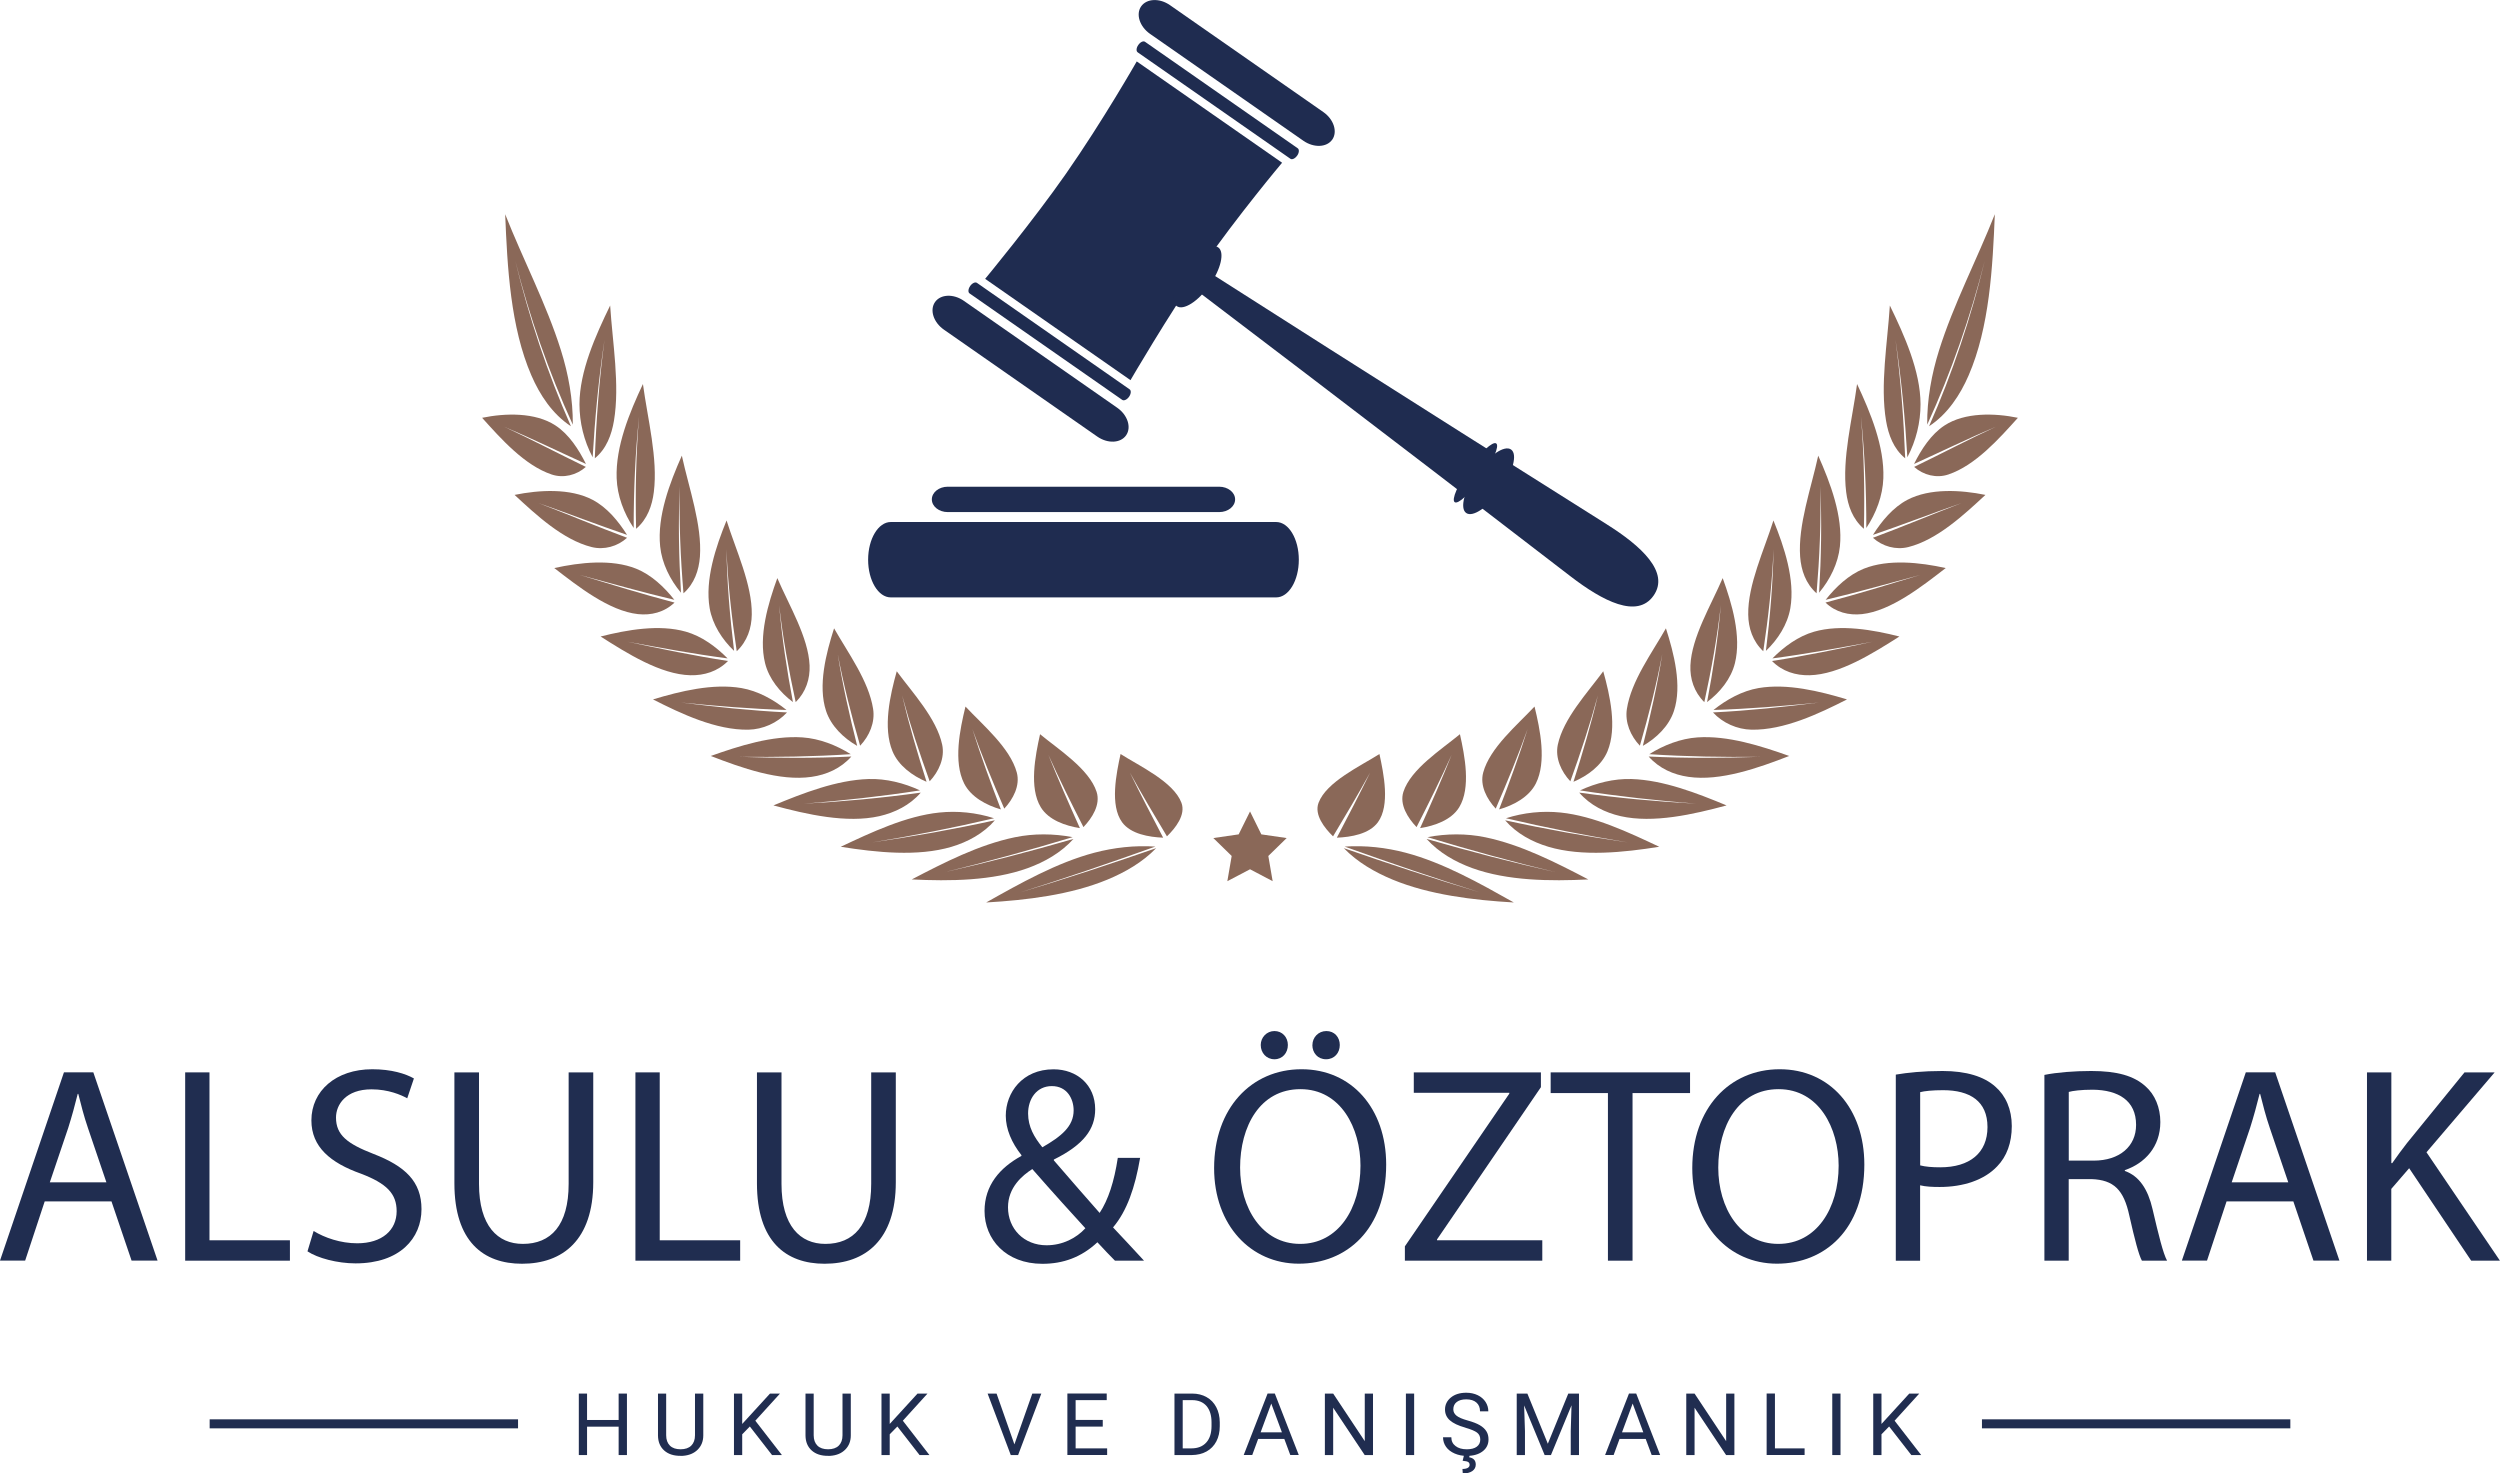 <?xml version="1.0" encoding="UTF-8"?>
<svg xmlns="http://www.w3.org/2000/svg" id="katman_1" data-name="katman 1" viewBox="0 0 415.55 244.91">
  <defs>
    <style>
      .cls-1 {
        fill: #8a6858;
      }

      .cls-2 {
        fill: none;
        stroke: #202d50;
        stroke-miterlimit: 10;
        stroke-width: 1.5px;
      }

      .cls-3 {
        fill: #1f2c50;
      }

      .cls-4 {
        fill: #202d50;
      }
    </style>
  </defs>
  <g>
    <path class="cls-3" d="M205.3,83.01c0,1.17-1.18,2.11-2.65,2.11h-45.11c-1.46,0-2.65-.94-2.65-2.11h0c0-1.17,1.19-2.11,2.65-2.11h45.11c1.46,0,2.65.94,2.65,2.11h0Z"></path>
    <path class="cls-3" d="M215.89,93.04c0,3.46-1.68,6.26-3.76,6.26h-64.07c-2.08,0-3.76-2.81-3.76-6.26h0c0-3.46,1.69-6.27,3.76-6.27h64.07c2.08,0,3.76,2.81,3.76,6.27h0Z"></path>
    <path class="cls-3" d="M213.11,27.05l-12.08-8.42-12.08-8.42s-5.62,9.86-11.76,18.66c-5.47,7.85-13.44,17.48-13.44,17.48l12.08,8.42,12.08,8.42s6.28-10.8,11.76-18.66c6.13-8.8,13.44-17.48,13.44-17.48Z"></path>
    <path class="cls-3" d="M215.61,25.87c-.34.49-.84.72-1.12.52l-25.38-17.69c-.29-.2-.24-.75.1-1.23h0c.34-.49.84-.72,1.12-.52l25.38,17.7c.28.19.24.75-.1,1.23h0Z"></path>
    <path class="cls-3" d="M221.45,23.2c-.92,1.32-3.07,1.4-4.8.2l-25.49-17.77c-1.73-1.21-2.39-3.26-1.48-4.57h0c.92-1.32,3.07-1.41,4.8-.2l25.49,17.77c1.73,1.21,2.39,3.26,1.48,4.58h0Z"></path>
    <path class="cls-3" d="M187.67,65.95c.34-.48.38-1.04.1-1.23l-25.38-17.7c-.29-.2-.79.04-1.13.52h0c-.34.49-.38,1.04-.1,1.23l25.38,17.7c.28.2.79-.04,1.13-.52h0Z"></path>
    <path class="cls-3" d="M187.18,72.36c.92-1.32.26-3.37-1.47-4.58l-25.49-17.77c-1.73-1.21-3.88-1.12-4.8.2h0c-.92,1.32-.26,3.37,1.47,4.58l25.49,17.77c1.73,1.21,3.88,1.12,4.8-.2h0Z"></path>
    <path class="cls-3" d="M267.09,87.16c-33.64-21.17-62.11-39.33-81.19-51.56l-1.29,1.85c18.08,13.68,44.97,34.11,76.46,58.36,5.32,4.09,11.07,7.09,13.79,3.19,2.72-3.9-2.08-8.26-7.76-11.83Z"></path>
    <g>
      <g>
        <path class="cls-1" d="M331.58,35.61c-2.98,7.56-6.87,14.96-9.27,22.62-1.24,3.95-2.01,8.16-1.97,12.36,4.02-8.79,7.17-17.87,9.56-27.24-2.29,9.44-5.33,18.61-9.25,27.5,3.08-2.02,5.16-5.19,6.57-8.44,3.48-8.03,4-17.97,4.36-26.81Z"></path>
        <path class="cls-1" d="M335.43,69.45c-3.87-.8-8.83-.94-12.21,1.27-2.26,1.48-3.87,4-5.07,6.4,4.54-2.06,9.02-4.25,13.61-6.19-4.58,2.13-9.05,4.48-13.59,6.68,1.54,1.37,3.72,1.92,5.68,1.26,4.49-1.5,8.45-5.96,11.57-9.43Z"></path>
        <path class="cls-1" d="M330.01,82.26c-4.08-.83-9.22-1.14-12.96.82-2.4,1.26-4.28,3.54-5.73,5.83,4.93-1.69,9.8-3.57,14.72-5.29-4.92,1.89-9.78,3.93-14.72,5.77,1.58,1.44,3.82,2.06,5.89,1.54,4.78-1.2,9.24-5.36,12.8-8.66Z"></path>
        <path class="cls-1" d="M323.41,94.42c-4.25-.94-9.52-1.53-13.61.11-2.52,1.02-4.66,3.04-6.34,5.17,5.27-1.24,10.48-2.73,15.72-4.13-5.24,1.57-10.46,3.21-15.75,4.59,1.71,1.64,3.92,2.15,6.07,1.92,4.78-.52,9.95-4.59,13.92-7.66Z"></path>
        <path class="cls-1" d="M315.72,105.8c-4.41-1.12-9.77-2.06-14.18-.8-2.63.75-5,2.49-6.93,4.44,5.58-.73,11.11-1.75,16.64-2.77-5.55,1.18-11.09,2.34-16.71,3.2,1.73,1.76,3.98,2.42,6.24,2.37,4.96-.11,10.58-3.67,14.94-6.44Z"></path>
        <path class="cls-1" d="M307.02,116.26c-4.57-1.38-9.98-2.7-14.71-1.89-2.73.47-5.33,1.91-7.49,3.64,5.86-.17,11.69-.66,17.52-1.23-5.86.73-11.71,1.35-17.61,1.64,1.64,1.77,4.02,2.82,6.42,2.87,5.37.09,11.14-2.63,15.87-5.04Z"></path>
        <path class="cls-1" d="M297.41,125.66c-4.73-1.68-10.21-3.43-15.24-3.09-2.82.19-5.63,1.29-8.03,2.79,6.13.41,12.26.5,18.4.44-6.17.21-12.33.25-18.5-.05,1.75,1.99,4.15,3.03,6.62,3.38,5.29.77,11.64-1.49,16.76-3.48Z"></path>
        <path class="cls-1" d="M286.98,133.87c-4.91-2.03-10.46-4.21-15.79-4.38-2.92-.09-5.91.66-8.56,1.89,6.41,1,12.83,1.7,19.29,2.21-6.5-.36-12.97-.94-19.42-1.84,1.82,2.11,4.31,3.32,6.87,3.91,5.43,1.23,12.09-.29,17.6-1.78Z"></path>
        <path class="cls-1" d="M275.82,140.76c-5.13-2.42-10.89-5.13-16.41-5.7-3-.31-6.13,0-9.09.95,6.7,1.58,13.45,2.91,20.24,4.01-6.84-.98-13.63-2.19-20.38-3.67,1.91,2.21,4.51,3.6,7.19,4.4,5.63,1.68,12.53.94,18.44,0Z"></path>
        <path class="cls-1" d="M264.01,146.18c-5.38-2.81-11.19-5.78-17.13-7.01-3.13-.65-6.46-.62-9.61-.02,7.04,2.14,14.13,4.09,21.28,5.82-7.2-1.62-14.33-3.47-21.42-5.52,2.07,2.29,4.79,3.83,7.6,4.85,5.85,2.12,12.96,2.19,19.28,1.88Z"></path>
        <path class="cls-1" d="M251.63,150.01c-5.67-3.19-11.77-6.63-17.98-8.27-3.26-.86-6.71-1.25-10.14-1.02,7.43,2.67,14.9,5.23,22.44,7.6-7.59-2.26-15.1-4.74-22.58-7.34,2.27,2.35,5.17,4.01,8.11,5.23,6.15,2.54,13.42,3.41,20.15,3.8Z"></path>
        <path class="cls-1" d="M314.13,50.78c2.43,5,5.09,10.92,5.1,16.41,0,3.01-.73,6.06-2.19,8.82-.38-6.54-1-13.05-1.97-19.53.86,6.55,1.36,13.1,1.61,19.7-1.94-1.57-2.79-3.93-3.18-6.23-1-5.98.23-12.92.63-19.16Z"></path>
        <path class="cls-1" d="M308.68,63.83c2.23,4.74,4.56,10.37,4.37,15.66-.1,2.92-1.2,5.83-2.83,8.27,0-6.21-.26-12.39-.9-18.57.52,6.24.64,12.46.5,18.71-1.88-1.59-2.67-3.86-2.95-6.12-.7-5.58,1.03-12.13,1.81-17.94Z"></path>
        <path class="cls-1" d="M302.23,75.75c2.02,4.55,4.11,10.05,3.6,15.07-.29,2.81-1.64,5.53-3.46,7.7.35-5.91.47-11.8.19-17.71.15,5.96-.11,11.88-.61,17.81-1.82-1.62-2.56-3.84-2.73-6.08-.38-5.26,1.83-11.39,3-16.78Z"></path>
        <path class="cls-1" d="M294.78,86.51c1.79,4.39,3.62,9.84,2.81,14.58-.47,2.71-2.07,5.21-4.06,7.1.69-5.62,1.17-11.24,1.27-16.9-.24,5.7-.86,11.33-1.71,16.96-1.76-1.66-2.47-3.86-2.5-6.09-.08-4.97,2.63-10.68,4.19-15.65Z"></path>
        <path class="cls-1" d="M286.34,96.08c1.55,4.27,3.15,9.67,2.04,14.15-.64,2.6-2.49,4.87-4.63,6.47,1.01-5.34,1.83-10.69,2.29-16.11-.61,5.43-1.59,10.78-2.75,16.12-1.71-1.7-2.4-3.88-2.31-6.1.2-4.69,3.42-9.99,5.37-14.53Z"></path>
        <path class="cls-1" d="M276.91,104.44c1.33,4.15,2.72,9.53,1.33,13.74-.82,2.49-2.9,4.51-5.17,5.8,1.28-5.06,2.42-10.12,3.23-15.27-.97,5.15-2.27,10.2-3.72,15.24-1.55-1.62-2.51-3.88-2.16-6.11.72-4.65,4.17-9.31,6.49-13.4Z"></path>
        <path class="cls-1" d="M266.49,111.57c1.12,4.01,2.33,9.37.71,13.3-.98,2.38-3.31,4.09-5.66,5.08,1.51-4.75,2.92-9.52,4.06-14.37-1.31,4.84-2.88,9.58-4.58,14.29-1.51-1.61-2.55-3.88-2.08-6.09.94-4.38,4.91-8.61,7.56-12.21Z"></path>
        <path class="cls-1" d="M255.07,117.45c.94,3.84,2.03,9.17.22,12.78-1.14,2.26-3.71,3.63-6.11,4.31,1.69-4.41,3.32-8.84,4.74-13.36-1.6,4.48-3.41,8.86-5.3,13.23-1.48-1.59-2.67-3.84-2.08-6.01,1.12-4.11,5.62-7.85,8.52-10.95Z"></path>
        <path class="cls-1" d="M242.67,122.04c.8,3.6,1.85,8.9-.12,12.14-1.3,2.13-4.09,3.09-6.5,3.47,1.82-4.03,3.6-8.08,5.24-12.18-1.83,4.06-3.8,8.04-5.83,12.01-1.45-1.51-2.87-3.74-2.19-5.85,1.24-3.82,6.32-7.04,9.4-9.59Z"></path>
        <path class="cls-1" d="M229.29,125.33c.71,3.29,1.8,8.53-.26,11.35-1.44,1.96-4.46,2.46-6.82,2.56,1.88-3.59,3.75-7.18,5.53-10.82-1.98,3.58-4.05,7.09-6.16,10.6-1.42-1.38-3.16-3.58-2.41-5.58,1.31-3.49,6.98-6.11,10.13-8.11Z"></path>
      </g>
      <g>
        <path class="cls-1" d="M83.97,35.61c2.98,7.56,6.87,14.96,9.27,22.62,1.24,3.95,2.01,8.16,1.97,12.36-4.02-8.79-7.17-17.87-9.56-27.24,2.29,9.44,5.33,18.61,9.25,27.5-3.08-2.02-5.16-5.19-6.57-8.44-3.48-8.03-4-17.97-4.36-26.81Z"></path>
        <path class="cls-1" d="M80.12,69.45c3.87-.8,8.83-.94,12.21,1.27,2.26,1.48,3.87,4,5.07,6.4-4.54-2.06-9.02-4.25-13.61-6.19,4.58,2.13,9.05,4.48,13.59,6.68-1.54,1.37-3.72,1.92-5.68,1.26-4.49-1.5-8.45-5.96-11.57-9.43Z"></path>
        <path class="cls-1" d="M85.54,82.26c4.08-.83,9.22-1.14,12.96.82,2.4,1.26,4.28,3.54,5.73,5.83-4.93-1.69-9.8-3.57-14.72-5.29,4.92,1.89,9.78,3.93,14.72,5.77-1.58,1.44-3.82,2.06-5.89,1.54-4.78-1.2-9.24-5.36-12.8-8.66Z"></path>
        <path class="cls-1" d="M92.14,94.42c4.25-.94,9.52-1.53,13.61.11,2.52,1.02,4.66,3.04,6.34,5.17-5.27-1.24-10.48-2.73-15.72-4.13,5.24,1.57,10.46,3.21,15.75,4.59-1.71,1.64-3.92,2.15-6.07,1.92-4.78-.52-9.95-4.59-13.92-7.66Z"></path>
        <path class="cls-1" d="M99.83,105.8c4.42-1.12,9.77-2.06,14.18-.8,2.63.75,5,2.49,6.93,4.44-5.58-.73-11.11-1.75-16.64-2.77,5.55,1.18,11.09,2.34,16.71,3.2-1.73,1.76-3.98,2.42-6.24,2.37-4.96-.11-10.58-3.67-14.94-6.44Z"></path>
        <path class="cls-1" d="M108.53,116.26c4.57-1.38,9.98-2.7,14.71-1.89,2.73.47,5.33,1.91,7.49,3.64-5.86-.17-11.69-.66-17.52-1.23,5.86.73,11.71,1.35,17.61,1.64-1.64,1.77-4.02,2.82-6.42,2.87-5.37.09-11.14-2.63-15.87-5.04Z"></path>
        <path class="cls-1" d="M118.14,125.66c4.73-1.68,10.21-3.43,15.24-3.09,2.82.19,5.63,1.29,8.03,2.79-6.13.41-12.26.5-18.4.44,6.17.21,12.33.25,18.5-.05-1.75,1.99-4.15,3.03-6.62,3.38-5.29.77-11.64-1.49-16.76-3.48Z"></path>
        <path class="cls-1" d="M128.57,133.87c4.91-2.03,10.46-4.21,15.79-4.38,2.92-.09,5.91.66,8.56,1.89-6.41,1-12.83,1.7-19.29,2.21,6.5-.36,12.97-.94,19.42-1.84-1.82,2.11-4.31,3.32-6.87,3.91-5.43,1.23-12.09-.29-17.6-1.78Z"></path>
        <path class="cls-1" d="M139.73,140.76c5.13-2.42,10.89-5.13,16.41-5.7,3-.31,6.13,0,9.09.95-6.7,1.58-13.45,2.91-20.24,4.01,6.84-.98,13.63-2.19,20.38-3.67-1.91,2.21-4.51,3.6-7.19,4.4-5.63,1.68-12.53.94-18.44,0Z"></path>
        <path class="cls-1" d="M151.55,146.18c5.38-2.81,11.19-5.78,17.13-7.01,3.13-.65,6.46-.62,9.61-.02-7.04,2.14-14.13,4.09-21.28,5.82,7.2-1.62,14.33-3.47,21.42-5.52-2.07,2.29-4.79,3.83-7.6,4.85-5.85,2.12-12.96,2.19-19.28,1.88Z"></path>
        <path class="cls-1" d="M163.92,150.01c5.67-3.19,11.77-6.63,17.98-8.27,3.26-.86,6.71-1.25,10.14-1.02-7.43,2.67-14.9,5.23-22.44,7.6,7.59-2.26,15.1-4.74,22.58-7.34-2.27,2.35-5.17,4.01-8.11,5.23-6.15,2.54-13.42,3.41-20.15,3.8Z"></path>
        <path class="cls-1" d="M101.42,50.78c-2.43,5-5.09,10.92-5.1,16.41,0,3.01.73,6.06,2.19,8.82.38-6.54,1-13.05,1.97-19.53-.86,6.55-1.36,13.1-1.61,19.7,1.94-1.57,2.79-3.93,3.18-6.23,1-5.98-.23-12.92-.63-19.16Z"></path>
        <path class="cls-1" d="M106.87,63.83c-2.23,4.74-4.56,10.37-4.37,15.66.1,2.92,1.2,5.83,2.83,8.27,0-6.21.26-12.39.9-18.57-.52,6.24-.64,12.46-.5,18.71,1.88-1.59,2.67-3.86,2.95-6.12.7-5.58-1.03-12.13-1.81-17.94Z"></path>
        <path class="cls-1" d="M113.33,75.75c-2.02,4.55-4.11,10.05-3.6,15.07.29,2.81,1.64,5.53,3.46,7.7-.35-5.91-.47-11.8-.19-17.71-.15,5.96.11,11.88.61,17.81,1.82-1.62,2.56-3.84,2.73-6.08.38-5.26-1.83-11.39-3-16.78Z"></path>
        <path class="cls-1" d="M120.77,86.51c-1.79,4.39-3.62,9.84-2.81,14.58.47,2.71,2.07,5.21,4.06,7.1-.69-5.62-1.17-11.24-1.27-16.9.24,5.7.86,11.33,1.71,16.96,1.76-1.66,2.47-3.86,2.5-6.09.08-4.97-2.63-10.68-4.19-15.65Z"></path>
        <path class="cls-1" d="M129.21,96.08c-1.55,4.27-3.15,9.67-2.04,14.15.64,2.6,2.49,4.87,4.63,6.47-1.01-5.34-1.83-10.69-2.29-16.11.61,5.43,1.59,10.78,2.75,16.12,1.71-1.7,2.4-3.88,2.31-6.1-.2-4.69-3.42-9.99-5.37-14.53Z"></path>
        <path class="cls-1" d="M138.64,104.44c-1.33,4.15-2.72,9.53-1.33,13.74.82,2.49,2.9,4.51,5.17,5.8-1.28-5.06-2.42-10.12-3.23-15.27.97,5.15,2.27,10.2,3.72,15.24,1.55-1.62,2.51-3.88,2.16-6.11-.72-4.65-4.17-9.31-6.49-13.4Z"></path>
        <path class="cls-1" d="M149.06,111.57c-1.12,4.01-2.33,9.37-.71,13.3.98,2.38,3.31,4.09,5.66,5.08-1.51-4.75-2.92-9.52-4.06-14.37,1.31,4.84,2.88,9.58,4.58,14.29,1.51-1.61,2.55-3.88,2.08-6.09-.94-4.38-4.91-8.61-7.56-12.21Z"></path>
        <path class="cls-1" d="M160.48,117.45c-.94,3.84-2.03,9.17-.22,12.78,1.14,2.26,3.71,3.63,6.11,4.31-1.7-4.41-3.32-8.84-4.74-13.36,1.6,4.48,3.41,8.86,5.3,13.23,1.48-1.59,2.67-3.84,2.08-6.01-1.12-4.11-5.62-7.85-8.52-10.95Z"></path>
        <path class="cls-1" d="M172.88,122.04c-.8,3.6-1.85,8.9.12,12.14,1.3,2.13,4.09,3.09,6.5,3.47-1.82-4.03-3.6-8.08-5.24-12.18,1.83,4.06,3.8,8.04,5.83,12.01,1.45-1.51,2.87-3.74,2.19-5.85-1.24-3.82-6.32-7.04-9.4-9.59Z"></path>
        <path class="cls-1" d="M186.26,125.33c-.71,3.29-1.8,8.53.26,11.35,1.44,1.96,4.46,2.46,6.82,2.56-1.88-3.59-3.75-7.18-5.53-10.82,1.98,3.58,4.05,7.09,6.16,10.6,1.42-1.38,3.16-3.58,2.41-5.58-1.31-3.49-6.98-6.11-10.13-8.11Z"></path>
      </g>
    </g>
    <polygon class="cls-1" points="207.78 134.88 209.66 138.69 213.87 139.3 210.82 142.28 211.54 146.47 207.78 144.49 204.01 146.47 204.73 142.28 201.68 139.3 205.89 138.69 207.78 134.88"></polygon>
    <path class="cls-3" d="M201.05,47.42c-1.91,2.7-4.35,4.25-5.46,3.46-1.11-.78-.47-3.6,1.44-6.3,1.91-2.7,4.35-4.25,5.46-3.46,1.11.78.47,3.6-1.44,6.3Z"></path>
    <path class="cls-3" d="M246.28,79.32c-1.91,2.7-3.91,4.55-4.48,4.15-.57-.4.51-2.92,2.41-5.61,1.91-2.7,3.91-4.55,4.49-4.15.57.4-.51,2.92-2.41,5.61Z"></path>
    <path class="cls-3" d="M249.42,81.4c-2.06,2.91-4.62,4.65-5.71,3.87-1.1-.77-.32-3.77,1.74-6.68,2.06-2.91,4.62-4.65,5.72-3.87,1.1.77.32,3.76-1.74,6.68Z"></path>
  </g>
  <g>
    <g>
      <path class="cls-4" d="M7.43,199.7l-3.25,9.84H0l10.63-31.3h4.88l10.68,31.3h-4.32l-3.34-9.84H7.43ZM17.69,196.54l-3.06-9.01c-.7-2.04-1.16-3.9-1.62-5.71h-.09c-.46,1.86-.98,3.76-1.58,5.66l-3.06,9.05h9.43Z"></path>
      <path class="cls-4" d="M30.78,178.25h4.04v27.91h13.37v3.39h-17.41v-31.3Z"></path>
      <path class="cls-4" d="M52.14,204.62c1.81,1.11,4.46,2.04,7.24,2.04,4.13,0,6.55-2.18,6.55-5.34,0-2.92-1.67-4.6-5.9-6.22-5.11-1.81-8.27-4.46-8.27-8.87,0-4.88,4.04-8.5,10.12-8.5,3.2,0,5.53.74,6.92,1.53l-1.11,3.3c-1.02-.56-3.11-1.49-5.94-1.49-4.27,0-5.9,2.55-5.9,4.69,0,2.92,1.9,4.36,6.22,6.04,5.29,2.04,7.99,4.6,7.99,9.19,0,4.83-3.58,9.01-10.96,9.01-3.02,0-6.31-.88-7.99-2l1.02-3.39Z"></path>
      <path class="cls-4" d="M79.62,178.25v18.53c0,7.01,3.11,9.98,7.29,9.98,4.64,0,7.61-3.06,7.61-9.98v-18.53h4.09v18.25c0,9.61-5.06,13.56-11.84,13.56-6.41,0-11.24-3.67-11.24-13.37v-18.43h4.09Z"></path>
      <path class="cls-4" d="M105.62,178.25h4.04v27.91h13.37v3.39h-17.41v-31.3Z"></path>
      <path class="cls-4" d="M129.9,178.25v18.53c0,7.01,3.11,9.98,7.29,9.98,4.64,0,7.62-3.06,7.62-9.98v-18.53h4.09v18.25c0,9.61-5.06,13.56-11.84,13.56-6.41,0-11.24-3.67-11.24-13.37v-18.43h4.09Z"></path>
      <path class="cls-4" d="M185.33,209.55c-.88-.88-1.72-1.76-2.92-3.06-2.69,2.51-5.71,3.58-9.15,3.58-6.08,0-9.61-4.09-9.61-8.78,0-4.27,2.55-7.2,6.13-9.15v-.14c-1.62-2.04-2.6-4.32-2.6-6.55,0-3.81,2.74-7.71,7.94-7.71,3.9,0,6.92,2.6,6.92,6.64,0,3.3-1.9,5.9-6.87,8.36v.14c2.65,3.06,5.62,6.5,7.61,8.73,1.44-2.18,2.42-5.2,3.02-9.15h3.71c-.84,4.92-2.18,8.82-4.5,11.56,1.67,1.76,3.3,3.53,5.15,5.53h-4.83ZM180.41,204.16c-1.86-2.04-5.34-5.85-8.82-9.84-1.67,1.07-4.04,3.06-4.04,6.36,0,3.58,2.65,6.31,6.41,6.31,2.69,0,4.97-1.21,6.45-2.83ZM170.89,185.08c0,2.23,1.02,3.95,2.37,5.62,3.16-1.81,5.2-3.48,5.2-6.13,0-1.9-1.07-4.04-3.62-4.04s-3.95,2.14-3.95,4.55Z"></path>
      <path class="cls-4" d="M230.41,193.57c0,10.77-6.55,16.48-14.53,16.48s-14.07-6.41-14.07-15.88c0-9.94,6.17-16.44,14.53-16.44s14.07,6.55,14.07,15.83ZM206.13,194.08c0,6.69,3.62,12.68,9.98,12.68s10.03-5.9,10.03-13c0-6.22-3.25-12.72-9.98-12.72s-10.03,6.18-10.03,13.05ZM209.56,173.7c0-1.25.98-2.32,2.28-2.32s2.23,1.02,2.23,2.32-.88,2.37-2.23,2.37-2.28-1.07-2.28-2.37ZM218.15,173.7c0-1.25.98-2.32,2.32-2.32s2.23,1.02,2.23,2.32-.88,2.37-2.28,2.37-2.28-1.07-2.28-2.37Z"></path>
      <path class="cls-4" d="M233.51,207.18l17.37-25.4v-.14h-15.88v-3.39h21.13v2.46l-17.27,25.31v.14h17.5v3.39h-22.84v-2.37Z"></path>
      <path class="cls-4" d="M267.27,181.69h-9.52v-3.44h23.17v3.44h-9.56v27.86h-4.09v-27.86Z"></path>
      <path class="cls-4" d="M309.89,193.57c0,10.77-6.55,16.48-14.53,16.48s-14.07-6.41-14.07-15.88c0-9.94,6.17-16.44,14.53-16.44s14.07,6.55,14.07,15.83ZM285.61,194.08c0,6.69,3.62,12.68,9.98,12.68s10.03-5.9,10.03-13c0-6.22-3.25-12.72-9.98-12.72s-10.03,6.18-10.03,13.05Z"></path>
      <path class="cls-4" d="M315.13,178.62c1.95-.33,4.5-.6,7.75-.6,3.99,0,6.92.93,8.78,2.6,1.72,1.49,2.74,3.76,2.74,6.55s-.84,5.06-2.42,6.69c-2.14,2.28-5.62,3.44-9.57,3.44-1.21,0-2.32-.05-3.25-.28v12.54h-4.04v-30.92ZM319.17,193.71c.88.23,2,.32,3.34.32,4.88,0,7.85-2.37,7.85-6.69s-2.93-6.13-7.38-6.13c-1.76,0-3.11.14-3.81.33v12.17Z"></path>
      <path class="cls-4" d="M339.83,178.67c2.04-.42,4.97-.65,7.75-.65,4.32,0,7.1.79,9.05,2.55,1.58,1.39,2.46,3.53,2.46,5.94,0,4.13-2.6,6.87-5.9,7.99v.14c2.41.84,3.85,3.07,4.6,6.32,1.02,4.36,1.76,7.38,2.42,8.59h-4.18c-.51-.88-1.21-3.58-2.09-7.48-.93-4.32-2.6-5.94-6.27-6.08h-3.81v13.56h-4.04v-30.88ZM343.87,192.92h4.13c4.32,0,7.06-2.37,7.06-5.94,0-4.04-2.93-5.8-7.2-5.85-1.95,0-3.34.19-3.99.37v11.42Z"></path>
      <path class="cls-4" d="M370.1,199.7l-3.25,9.84h-4.18l10.63-31.3h4.88l10.68,31.3h-4.32l-3.34-9.84h-11.1ZM380.36,196.54l-3.06-9.01c-.7-2.04-1.16-3.9-1.62-5.71h-.09c-.46,1.86-.98,3.76-1.58,5.66l-3.06,9.05h9.43Z"></path>
      <path class="cls-4" d="M393.45,178.25h4.04v15.09h.14c.84-1.21,1.67-2.32,2.46-3.34l9.56-11.75h5.01l-11.33,13.28,12.21,18.02h-4.78l-10.31-15.37-2.97,3.44v11.93h-4.04v-31.3Z"></path>
      <g>
        <path class="cls-4" d="M104.21,241.86h-1.38v-4.72h-5.25v4.72h-1.37v-10.22h1.37v4.39h5.25v-4.39h1.38v10.22Z"></path>
        <path class="cls-4" d="M116.9,231.64v6.95c0,.96-.31,1.75-.93,2.37-.61.61-1.44.96-2.49,1.03h-.36c-1.14.01-2.05-.29-2.72-.89s-1.02-1.43-1.03-2.49v-6.96h1.36v6.92c0,.74.21,1.31.62,1.72.41.41,1.01.61,1.77.61s1.37-.2,1.78-.61.62-.98.62-1.72v-6.93h1.38Z"></path>
        <path class="cls-4" d="M124.64,237.11l-1.27,1.3v3.45h-1.37v-10.22h1.37v5.05l4.62-5.05h1.66l-4.1,4.51,4.42,5.71h-1.64l-3.69-4.75Z"></path>
        <path class="cls-4" d="M141.42,231.64v6.95c0,.96-.31,1.75-.93,2.37-.61.61-1.44.96-2.49,1.03h-.36c-1.14.01-2.05-.29-2.72-.89s-1.02-1.43-1.03-2.49v-6.96h1.36v6.92c0,.74.21,1.31.62,1.72.41.41,1.01.61,1.77.61s1.37-.2,1.78-.61.62-.98.62-1.72v-6.93h1.38Z"></path>
        <path class="cls-4" d="M149.16,237.11l-1.27,1.3v3.45h-1.37v-10.22h1.37v5.05l4.62-5.05h1.66l-4.1,4.51,4.42,5.71h-1.64l-3.69-4.75Z"></path>
        <path class="cls-4" d="M168.62,240.07l2.97-8.43h1.5l-3.86,10.22h-1.22l-3.85-10.22h1.49l2.96,8.43Z"></path>
        <path class="cls-4" d="M183.3,237.13h-4.51v3.62h5.24v1.1h-6.61v-10.22h6.54v1.1h-5.17v3.29h4.51v1.1Z"></path>
        <path class="cls-4" d="M195.22,241.86v-10.22h2.94c.91,0,1.71.2,2.4.59.7.39,1.23.95,1.61,1.68.38.72.57,1.56.58,2.5v.65c0,.96-.19,1.81-.57,2.53-.38.72-.92,1.28-1.62,1.67-.7.39-1.52.59-2.46.6h-2.88ZM196.59,232.74v8.01h1.44c1.06,0,1.88-.32,2.47-.97.59-.65.88-1.57.88-2.76v-.6c0-1.16-.28-2.06-.83-2.71-.56-.64-1.34-.97-2.36-.98h-1.6Z"></path>
        <path class="cls-4" d="M213.49,239.18h-4.36l-.98,2.67h-1.42l3.97-10.22h1.2l3.98,10.22h-1.41l-.99-2.67ZM209.54,238.08h3.54l-1.77-4.78-1.77,4.78Z"></path>
        <path class="cls-4" d="M228.22,241.86h-1.38l-5.24-7.87v7.87h-1.38v-10.22h1.38l5.25,7.91v-7.91h1.37v10.22Z"></path>
        <path class="cls-4" d="M235.06,241.86h-1.37v-10.22h1.37v10.22Z"></path>
        <path class="cls-4" d="M243.56,237.3c-1.18-.33-2.03-.74-2.57-1.22s-.8-1.08-.8-1.79c0-.8.33-1.47.98-2,.65-.53,1.51-.79,2.55-.79.71,0,1.35.14,1.91.41s.99.65,1.3,1.12c.31.48.46,1,.46,1.56h-1.38c0-.62-.2-1.11-.6-1.46s-.96-.53-1.69-.53c-.68,0-1.2.15-1.58.44s-.57.7-.57,1.22c0,.42.18.77.54,1.06.36.29.97.55,1.84.79.86.24,1.54.5,2.03.79.49.29.85.62,1.09,1.01.24.38.35.83.35,1.35,0,.83-.33,1.49-.99,1.99-.66.5-1.54.75-2.64.75-.71,0-1.38-.13-2-.4-.62-.27-1.1-.64-1.43-1.11s-.5-1-.5-1.59h1.38c0,.62.23,1.11.7,1.46.46.36,1.08.54,1.86.54.72,0,1.28-.14,1.67-.43s.58-.69.58-1.19-.18-.89-.54-1.16-1.01-.54-1.94-.81ZM244.29,241.86l-.08.37c.73.13,1.09.53,1.09,1.21,0,.45-.19.81-.57,1.08-.38.26-.91.4-1.59.4l-.05-.75c.38,0,.67-.06.88-.18.21-.12.31-.29.31-.51,0-.21-.08-.36-.23-.46-.15-.1-.46-.17-.93-.21l.23-.94h.95Z"></path>
        <path class="cls-4" d="M253.88,231.64l3.4,8.34,3.4-8.34h1.78v10.22h-1.37v-3.98l.13-4.29-3.42,8.27h-1.05l-3.41-8.25.14,4.27v3.98h-1.37v-10.22h1.77Z"></path>
        <path class="cls-4" d="M273.56,239.18h-4.36l-.98,2.67h-1.42l3.97-10.22h1.2l3.98,10.22h-1.41l-.99-2.67ZM269.61,238.08h3.54l-1.77-4.78-1.77,4.78Z"></path>
        <path class="cls-4" d="M288.29,241.86h-1.38l-5.24-7.87v7.87h-1.38v-10.22h1.38l5.25,7.91v-7.91h1.37v10.22Z"></path>
        <path class="cls-4" d="M295.03,240.75h4.93v1.1h-6.31v-10.22h1.38v9.12Z"></path>
        <path class="cls-4" d="M305.93,241.86h-1.37v-10.22h1.37v10.22Z"></path>
        <path class="cls-4" d="M314.01,237.11l-1.27,1.3v3.45h-1.37v-10.22h1.37v5.05l4.62-5.05h1.66l-4.1,4.51,4.42,5.71h-1.64l-3.69-4.75Z"></path>
      </g>
    </g>
    <g>
      <line class="cls-2" x1="329.44" y1="236.67" x2="380.7" y2="236.67"></line>
      <line class="cls-2" x1="34.85" y1="236.67" x2="86.11" y2="236.67"></line>
    </g>
  </g>
</svg>
